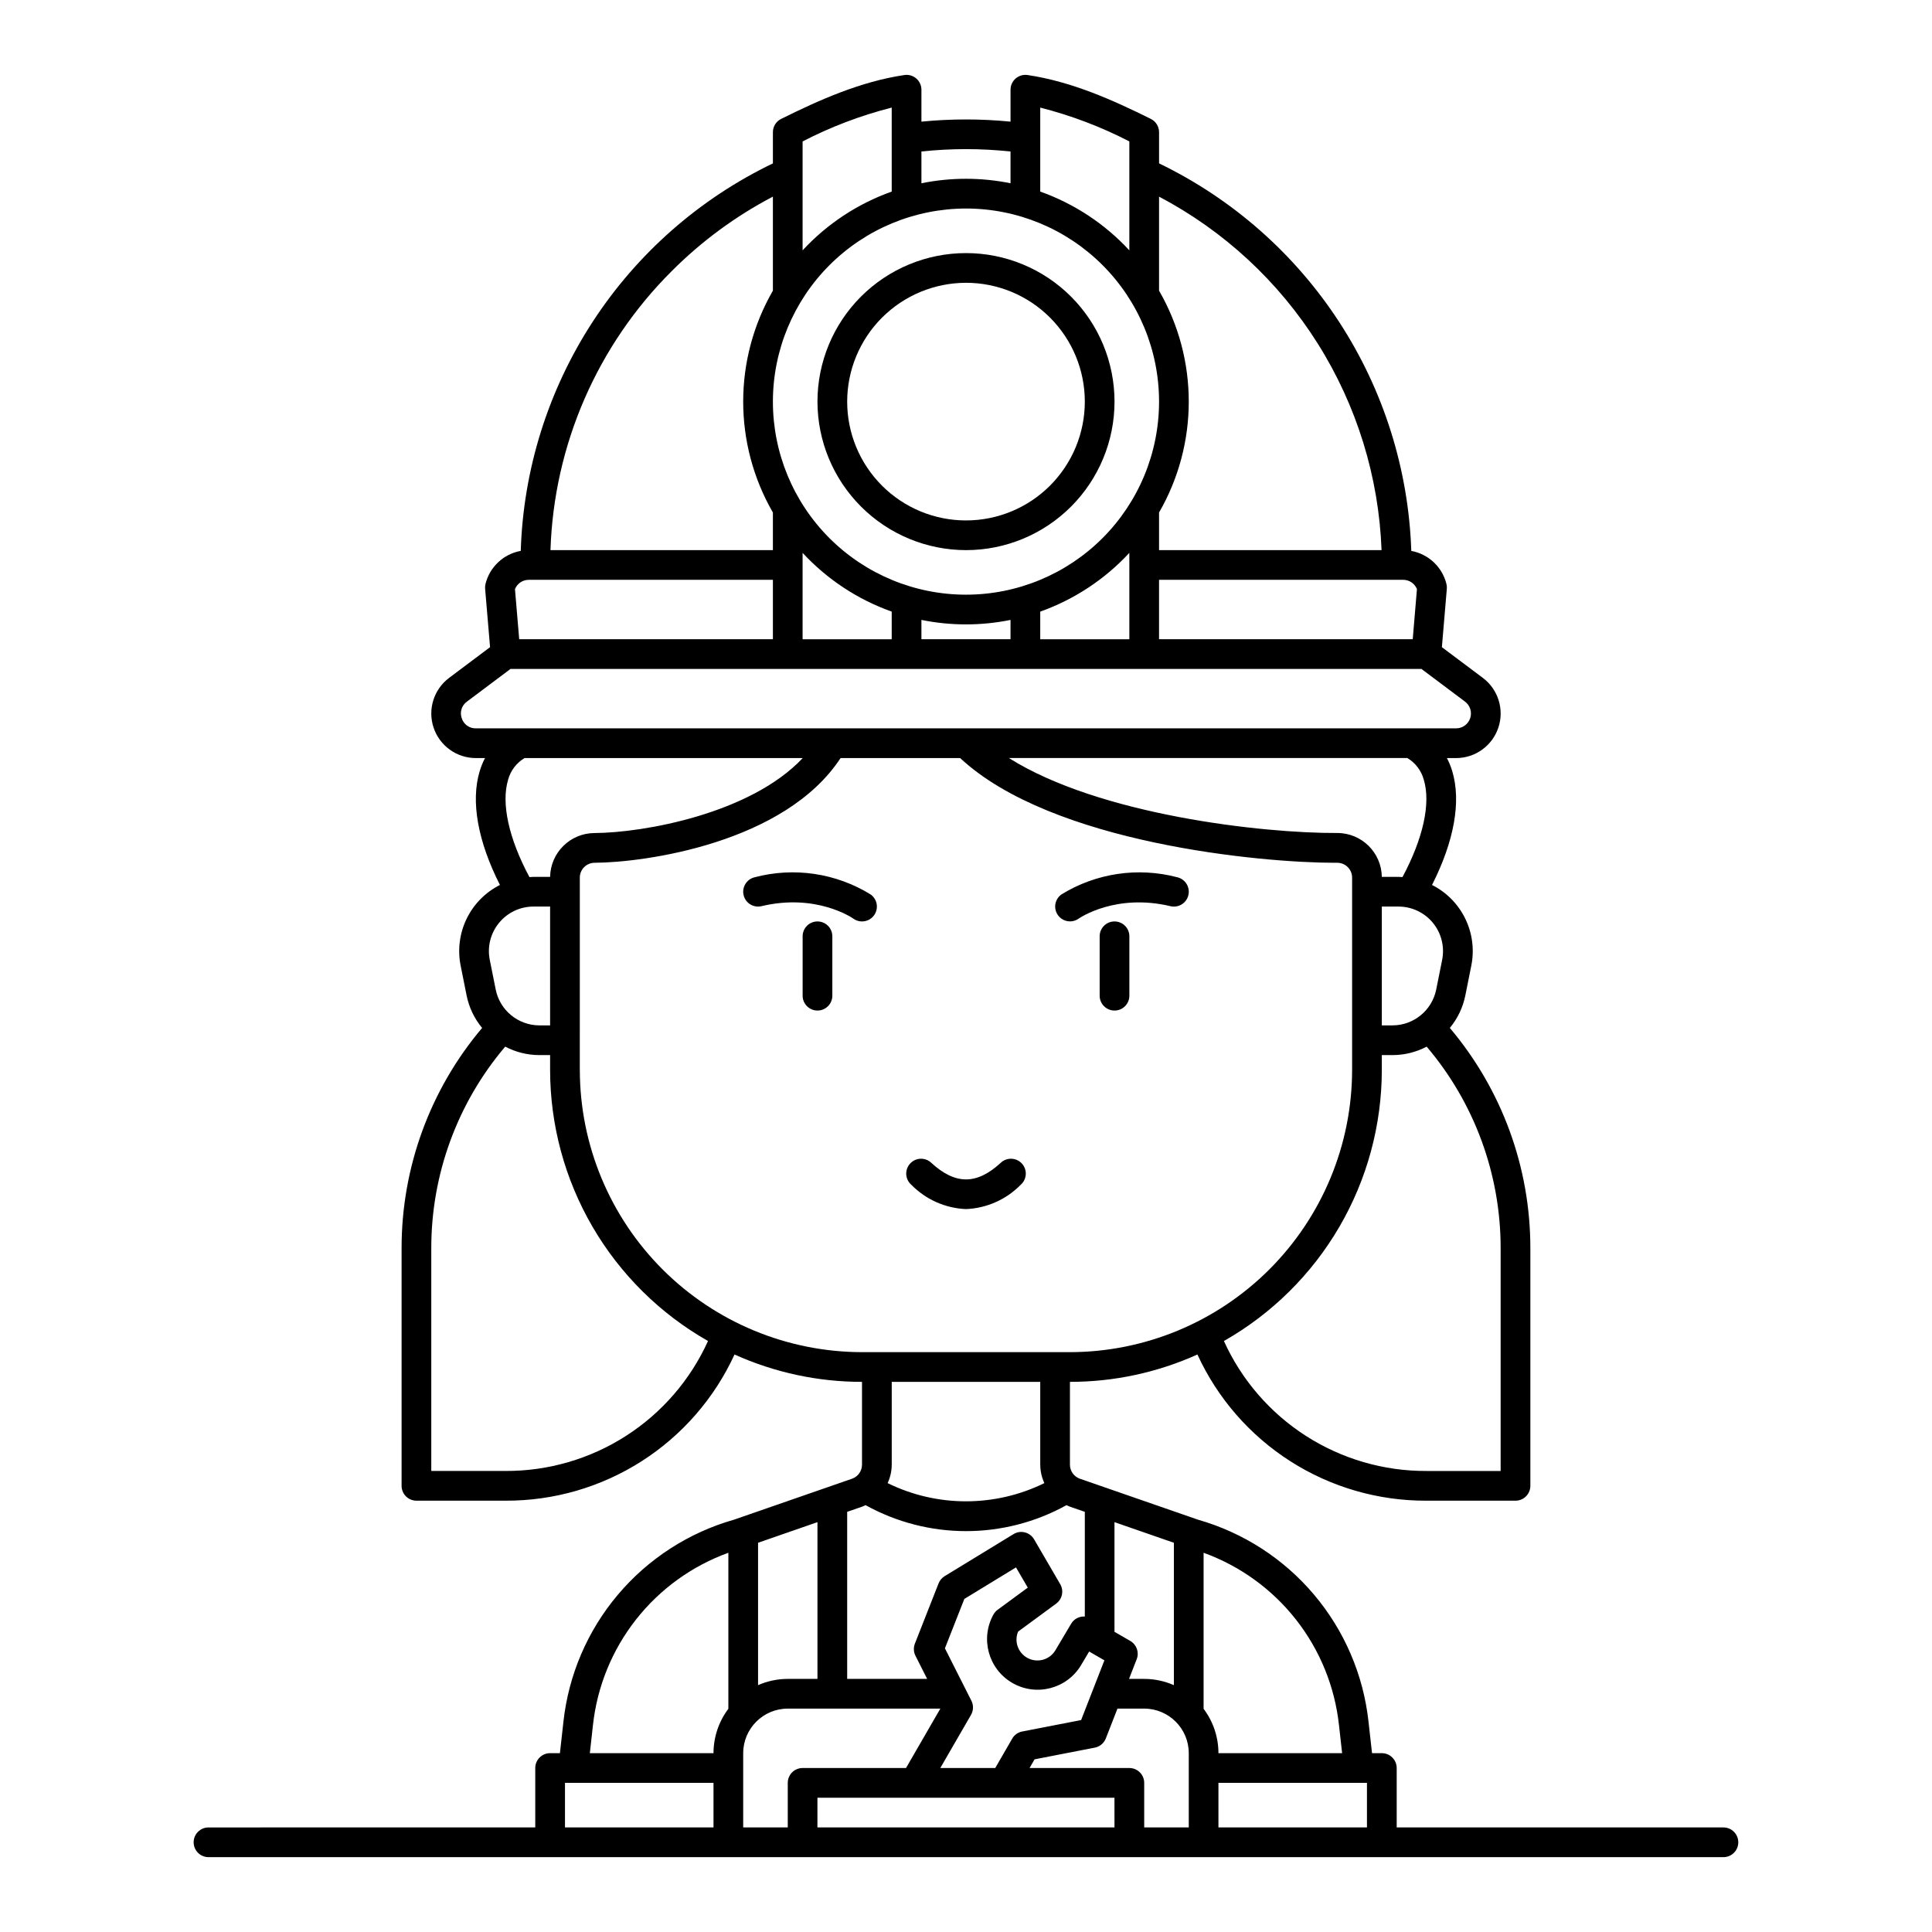 <?xml version="1.0" encoding="UTF-8"?>
<!-- Uploaded to: ICON Repo, www.iconrepo.com, Generator: ICON Repo Mixer Tools -->
<svg fill="#000000" width="800px" height="800px" version="1.1" viewBox="144 144 512 512" xmlns="http://www.w3.org/2000/svg">
 <g>
  <path d="m375.65 386.54c0.605-0.848 0.852-1.906 0.68-2.934-0.172-1.031-0.746-1.949-1.594-2.559-9.191-5.672-20.312-7.32-30.754-4.559-2.113 0.504-3.422 2.625-2.918 4.742 0.504 2.113 2.629 3.418 4.742 2.914 14.422-3.438 23.938 3.019 24.367 3.32v0.004c1.77 1.25 4.219 0.836 5.477-0.926z"/>
  <path d="m427.56 388.18c0.809 0 1.598-0.246 2.258-0.711 0.395-0.277 9.914-6.762 24.371-3.32 2.113 0.504 4.238-0.805 4.742-2.918 0.504-2.117-0.805-4.238-2.918-4.742-10.445-2.758-21.559-1.109-30.75 4.562-1.387 1-1.969 2.777-1.445 4.402 0.523 1.625 2.035 2.727 3.742 2.727z"/>
  <path d="m360.64 388.19c-2.172 0-3.934 1.762-3.934 3.934v15.746c0 2.172 1.762 3.934 3.934 3.934 2.176 0 3.938-1.762 3.938-3.934v-15.746c0-1.043-0.414-2.043-1.152-2.781s-1.738-1.152-2.785-1.152z"/>
  <path d="m439.36 388.19c-2.176 0-3.938 1.762-3.938 3.934v15.746c0 2.172 1.762 3.934 3.938 3.934 2.172 0 3.934-1.762 3.934-3.934v-15.746c0-1.043-0.414-2.043-1.152-2.781s-1.738-1.152-2.781-1.152z"/>
  <path d="m400 464.42c5.461-0.223 10.637-2.516 14.469-6.414 0.809-0.695 1.305-1.688 1.371-2.754 0.066-1.062-0.305-2.109-1.027-2.898-0.719-0.785-1.73-1.246-2.797-1.277-1.066-0.027-2.102 0.379-2.863 1.129-6.328 5.797-11.969 5.797-18.301 0-0.762-0.75-1.797-1.156-2.863-1.129-1.066 0.031-2.078 0.492-2.797 1.277-0.723 0.789-1.09 1.836-1.027 2.898 0.066 1.066 0.562 2.059 1.375 2.754 3.828 3.898 9 6.191 14.461 6.414z"/>
  <path d="m400 289.79c10.438 0 20.449-4.144 27.832-11.527 7.379-7.383 11.527-17.395 11.527-27.832s-4.148-20.449-11.527-27.832c-7.383-7.379-17.395-11.527-27.832-11.527-10.441 0-20.453 4.148-27.832 11.527-7.383 7.383-11.531 17.395-11.531 27.832 0.012 10.438 4.164 20.441 11.543 27.82 7.379 7.379 17.383 11.527 27.82 11.539zm0-70.848c8.352 0 16.359 3.316 22.266 9.223 5.902 5.906 9.223 13.914 9.223 22.266 0 8.352-3.32 16.359-9.223 22.266-5.906 5.906-13.914 9.223-22.266 9.223s-16.363-3.316-22.266-9.223c-5.906-5.906-9.223-13.914-9.223-22.266 0.008-8.348 3.328-16.352 9.23-22.254 5.906-5.902 13.906-9.223 22.258-9.234z"/>
  <path d="m600.73 628.29h-86.59v-15.746c0-1.043-0.418-2.043-1.156-2.781s-1.738-1.156-2.781-1.156h-2.602l-0.926-8.305c-1.348-12.406-6.367-24.129-14.414-33.672-8.047-9.539-18.754-16.465-30.758-19.891-1.594-0.555-21.566-7.477-31.328-10.867l0.004 0.004c-1.582-0.555-2.637-2.051-2.633-3.727v-21.941c11.648 0.008 23.164-2.465 33.785-7.25 5.324 11.605 13.879 21.426 24.641 28.297 10.762 6.867 23.273 10.492 36.039 10.441h23.617c1.043 0 2.043-0.414 2.781-1.152 0.738-0.738 1.152-1.738 1.152-2.785v-62.977c0.02-21.367-7.543-42.051-21.34-58.367 2.062-2.488 3.477-5.449 4.113-8.621l1.574-7.871c0.852-4.215 0.289-8.59-1.59-12.457-1.879-3.867-4.977-7.008-8.816-8.941 5.867-11.562 7.781-22.168 5.356-30.176-0.359-1.195-0.832-2.352-1.41-3.453h2.434c5.082 0 9.594-3.254 11.203-8.074 1.605-4.82-0.051-10.133-4.117-13.18l-10.852-8.137 1.309-15.48c0.035-0.434 0-0.867-0.105-1.289-1.121-4.488-4.762-7.906-9.312-8.738-0.719-21.586-7.328-42.566-19.109-60.668s-28.289-32.637-47.734-42.035v-8.266c0-1.492-0.848-2.859-2.184-3.523-10.105-5.023-21.059-9.906-32.668-11.629v0.004c-1.133-0.168-2.281 0.168-3.148 0.914-0.863 0.75-1.363 1.836-1.363 2.981v8.461c-7.852-0.777-15.762-0.777-23.613 0v-8.461c0-1.145-0.5-2.234-1.367-2.981-0.863-0.746-2.016-1.082-3.144-0.914-11.609 1.719-22.559 6.606-32.668 11.629h-0.004c-1.336 0.664-2.18 2.031-2.176 3.523v8.266c-19.469 9.363-35.996 23.891-47.777 41.996-11.781 18.109-18.371 39.102-19.047 60.695-4.562 0.82-8.219 4.246-9.34 8.746-0.105 0.422-0.137 0.855-0.102 1.285l1.309 15.48-10.852 8.141c-4.062 3.047-5.723 8.359-4.117 13.18 1.609 4.82 6.121 8.074 11.203 8.074h2.43c-0.578 1.102-1.051 2.258-1.406 3.453-2.426 8.004-0.508 18.609 5.359 30.172-3.84 1.934-6.941 5.078-8.82 8.945-1.879 3.863-2.438 8.242-1.59 12.457l1.574 7.871c0.637 3.172 2.051 6.133 4.113 8.621-13.797 16.316-21.359 37-21.34 58.367v62.977c0 1.047 0.414 2.047 1.152 2.785s1.738 1.152 2.785 1.152h23.613c12.77 0.051 25.281-3.574 36.039-10.441 10.762-6.871 19.316-16.695 24.641-28.297 10.621 4.785 22.137 7.258 33.785 7.25v21.941c0.004 1.672-1.047 3.164-2.625 3.723-9.766 3.383-29.738 10.316-31.332 10.871l0.004-0.004c-12.004 3.426-22.711 10.348-30.758 19.891-8.047 9.539-13.066 21.262-14.418 33.668l-0.926 8.309h-2.602c-2.172 0-3.934 1.766-3.934 3.938v15.742l-86.594 0.004c-2.172 0-3.938 1.762-3.938 3.934 0 2.176 1.766 3.938 3.938 3.938h401.47c2.176 0 3.938-1.762 3.938-3.938 0-2.172-1.762-3.934-3.938-3.934zm-161.38 0h-78.723v-7.871h78.719zm-27.102-23.535-4.496 7.789h-14.562l8.141-14.09c0.66-1.148 0.699-2.555 0.102-3.738l-7.019-13.895 5.148-13.09 13.688-8.355 3.125 5.359-7.992 5.875v-0.004c-0.438 0.324-0.805 0.73-1.074 1.199-3.602 6.398-1.391 14.504 4.961 18.184 6.352 3.68 14.48 1.57 18.242-4.734l2.129-3.582 4.039 2.332-6.172 15.828-15.602 3.031-0.004-0.004c-1.117 0.219-2.086 0.906-2.656 1.891zm31.293-25.887-4.191-2.418v-29.066l15.742 5.465v37.734c-2.481-1.09-5.16-1.656-7.871-1.656h-4.016l2.035-5.223v0.004c0.707-1.812-0.016-3.867-1.699-4.84zm23.359 37.613h39.359v11.809h-39.359zm31.945-15.309 0.832 7.434h-32.777c0-4.242-1.383-8.367-3.934-11.754v-41.352c9.652 3.496 18.133 9.625 24.477 17.699s10.293 17.766 11.402 27.973zm42.84-67.348h-19.68c-11.312 0.043-22.398-3.184-31.918-9.293-9.52-6.109-17.07-14.844-21.738-25.148 12.695-7.211 23.258-17.656 30.605-30.273 7.352-12.617 11.23-26.957 11.242-41.559v-3.938h2.836c3.152-0.004 6.262-0.773 9.051-2.242 12.668 14.91 19.617 33.844 19.602 53.41zm-15.5-135.45-1.574 7.871c-1.117 5.512-5.953 9.48-11.578 9.492h-2.836v-31.488h4.41c3.539 0 6.891 1.586 9.133 4.32 2.242 2.738 3.141 6.336 2.445 9.805zm-4.867-47.75c1.902 6.277-0.184 15.609-5.641 25.812-0.355-0.02-0.711-0.059-1.07-0.059h-4.41c-0.094-6.453-5.356-11.629-11.809-11.625h-0.094c-19.609 0.09-62.887-4.723-86.922-19.863h105.59c2.141 1.273 3.699 3.328 4.352 5.734zm-1.812-50.504-1.117 13.281h-67.23v-15.742h64.703-0.004c1.605-0.004 3.051 0.973 3.652 2.461zm-131.32 13.281v-5.117c7.793 1.586 15.824 1.586 23.613 0v5.117zm11.809-114.14c13.57 0 26.582 5.391 36.18 14.988 9.598 9.594 14.988 22.609 14.988 36.18 0 13.57-5.391 26.586-14.988 36.184-9.598 9.594-22.609 14.984-36.18 14.984s-26.586-5.391-36.184-14.984c-9.594-9.598-14.984-22.613-14.984-36.184 0.012-13.566 5.41-26.57 15-36.164 9.594-9.594 22.602-14.988 36.168-15.004zm-43.297 91.254c6.496 7.019 14.602 12.363 23.617 15.57v7.32h-23.617zm62.977 15.57c9.012-3.207 17.117-8.551 23.613-15.57v22.891h-23.613zm90.453-16.297h-58.965v-9.965c10.496-18.191 10.496-40.598 0-58.793v-24.918c17.191 9.055 31.695 22.484 42.047 38.93 10.355 16.445 16.188 35.328 16.918 54.746zm-66.84-108.31v28.867c-6.496-7.023-14.602-12.367-23.613-15.574v-22.258c8.188 2.082 16.109 5.09 23.613 8.965zm-31.488 2.676v8.414c-7.789-1.582-15.82-1.582-23.613 0v-8.422c7.848-0.832 15.766-0.832 23.613 0.004zm-31.484-11.641v22.258c-9.016 3.207-17.121 8.551-23.617 15.574v-28.867c7.504-3.875 15.43-6.883 23.617-8.965zm-58.242 43.277c7.867-7.879 16.887-14.516 26.754-19.68v24.922c-10.496 18.191-10.496 40.602 0 58.793v9.961h-58.945c0.902-27.867 12.418-54.336 32.191-73.996zm-37.949 81.871h64.703v15.742h-67.234l-1.121-13.281c0.602-1.488 2.047-2.465 3.652-2.461zm-17.758 36.668c-0.574-1.609-0.012-3.402 1.379-4.394l11.543-8.66h241.41l11.547 8.66c1.355 1.016 1.906 2.785 1.371 4.394-0.535 1.605-2.039 2.691-3.734 2.691h-259.78c-1.707 0.039-3.234-1.059-3.738-2.691zm12.289 16.297c0.656-2.406 2.219-4.461 4.359-5.734h73.723c-13.84 14.738-42.145 19.812-55.223 19.875-6.414 0.043-11.621 5.199-11.73 11.613h-4.41c-0.359 0-0.711 0.039-1.07 0.059-5.461-10.203-7.543-19.543-5.644-25.812zm-2.41 37.957c2.234-2.746 5.59-4.336 9.129-4.332h4.41v31.488h-2.836c-5.625-0.012-10.465-3.981-11.578-9.492l-1.574-7.871v-0.004c-0.699-3.465 0.203-7.059 2.449-9.789zm1.73 145.24h-19.68v-59.043c-0.016-19.562 6.926-38.496 19.59-53.41 2.797 1.469 5.906 2.238 9.062 2.242h2.836v3.938c0.012 14.602 3.891 28.941 11.242 41.559s17.91 23.062 30.605 30.273c-4.668 10.305-12.219 19.039-21.738 25.148-9.52 6.109-20.605 9.336-31.918 9.293zm19.68-106.27 0.004-50.973c-0.004-2.156 1.734-3.91 3.891-3.934 13.402-0.062 50.449-5.231 65.211-27.75h31.684c24.387 22.707 80.062 27.75 99.137 27.75 0.277 0 0.59-0.016 0.805 0h0.004c1.043 0 2.043 0.414 2.781 1.152s1.152 1.738 1.152 2.781v50.973c-0.023 19.828-7.906 38.836-21.93 52.855-14.02 14.02-33.027 21.906-52.855 21.93h-55.098c-19.824-0.023-38.836-7.91-52.855-21.93-14.02-14.02-21.906-33.027-21.926-52.855zm122.02 82.656v21.941h0.004c0.008 1.691 0.379 3.363 1.086 4.894-13.098 6.43-28.438 6.43-41.535 0 0.711-1.531 1.082-3.203 1.09-4.894v-21.941zm-47.277 33.102c0.34-0.117 0.652-0.281 0.984-0.426l0.004-0.004c16.562 9.18 36.684 9.18 53.246 0 0.324 0.148 0.637 0.312 0.984 0.43l3.871 1.34v27.75-0.004c-1.469-0.094-2.871 0.641-3.621 1.906l-4.133 6.965v0.004c-1.258 2.172-3.816 3.231-6.238 2.582-2.426-0.648-4.113-2.844-4.113-5.356-0.004-0.723 0.145-1.438 0.426-2.106l10.094-7.418h-0.004c1.621-1.191 2.086-3.414 1.07-5.152l-6.926-11.887c-0.535-0.914-1.41-1.574-2.438-1.832-1.023-0.266-2.113-0.098-3.016 0.457l-18.246 11.141 0.004-0.004c-0.734 0.449-1.301 1.121-1.613 1.918l-6.277 15.961c-0.41 1.047-0.355 2.215 0.148 3.215l3.102 6.137h-21.195v-44.277zm-27.504 9.539 15.742-5.465v41.543h-7.871c-2.711 0-5.391 0.566-7.871 1.656zm-43.754 48.32c1.113-10.207 5.062-19.895 11.406-27.969s14.82-14.203 24.477-17.699v41.352c-2.555 3.387-3.934 7.512-3.938 11.754h-32.773zm-7.414 15.312h39.359v11.809h-39.359zm47.23-7.871v-0.004c0.008-6.516 5.293-11.797 11.809-11.805h40.438l-9.098 15.742h-27.402c-2.176 0-3.938 1.762-3.938 3.938v11.809h-11.809zm106.27 19.68v-11.809c0-1.047-0.414-2.047-1.152-2.785-0.738-0.738-1.738-1.152-2.785-1.152h-26.445l1.328-2.301 15.969-3.102c1.324-0.258 2.426-1.18 2.914-2.438l3.086-7.902h7.086c6.519 0.008 11.801 5.289 11.809 11.805v19.68z"/>
 </g>
</svg>
